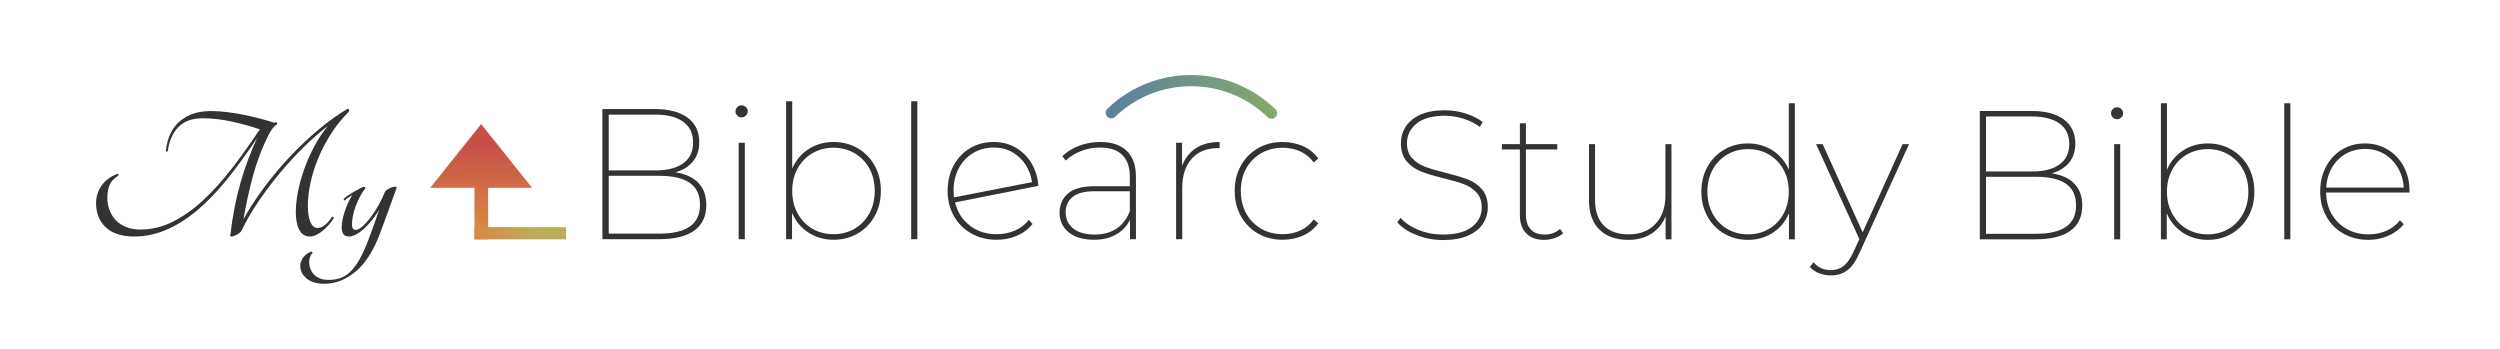 <?xml version="1.0" encoding="utf-8"?>
<svg viewBox="1693.76 -402.223 1118.327 156.243" xmlns="http://www.w3.org/2000/svg">
  <defs>
    <linearGradient gradientUnits="userSpaceOnUse" x1="258.193" y1="96.971" x2="258.193" y2="157.38" id="gradient-25" gradientTransform="matrix(1, 0.002, -0.002, 1.526, 0.418, -97.274)">
      <stop offset="0" style="stop-color: rgb(201, 80, 71);"/>
      <stop offset="1" style="stop-color: rgb(214, 137, 69);"/>
    </linearGradient>
    <linearGradient gradientUnits="userSpaceOnUse" x1="258.033" y1="23.481" x2="258.033" y2="96.971" id="gradient-26" gradientTransform="matrix(-1, 0.003, -0.003, -1.267, 517.118, 172.32)">
      <stop offset="0" style="stop-color: rgb(214, 137, 69);"/>
      <stop offset="1" style="stop-color: rgb(201, 80, 71);"/>
    </linearGradient>
    <linearGradient gradientUnits="userSpaceOnUse" x1="303.153" y1="143.274" x2="303.153" y2="157.38" id="gradient-27" gradientTransform="matrix(0.005, 1, -4.714, -0.001, 990.647, -153.414)">
      <stop offset="0" style="stop-color: rgba(189, 172, 89, 1)"/>
      <stop offset="1" style="stop-color: rgb(214, 137, 69);"/>
    </linearGradient>
    <linearGradient gradientUnits="userSpaceOnUse" x1="747.868" y1="7.029" x2="747.868" y2="108.166" id="gradient-28" gradientTransform="matrix(0.344, 0.352, -0.451, 0.441, 1995.933, -642.748)">
      <stop offset="0" style="stop-color: rgb(92, 130, 154);"/>
      <stop offset="1" style="stop-color: rgb(132, 166, 113);"/>
    </linearGradient>
  </defs>
  <g transform="matrix(0.388, 0, 0, 0.388, 1808.873, -356.215)" style="">
    <rect x="250.293" y="96.971" width="15.8" height="60.409" style="fill: url(#gradient-25);"/>
    <path d="M 258.033 24.481 L 316.786 97.971 L 199.28 97.971 L 258.033 24.481 Z" style="fill: url(#gradient-26);"/>
    <rect x="250.293" y="143.274" width="105.719" height="14.106" style="fill: url(#gradient-27);"/>
  </g>
  <path d="M 1995.913 -325.158 C 2000.46 -324.436 2003.898 -322.842 2006.228 -320.376 C 2008.553 -317.909 2009.716 -314.624 2009.716 -310.524 C 2009.716 -305.534 2007.944 -301.735 2004.397 -299.126 C 2000.847 -296.523 1995.553 -295.22 1988.512 -295.22 L 1963.228 -295.22 L 1963.228 -353.435 L 1986.849 -353.435 C 1993.004 -353.435 1997.826 -352.16 2001.316 -349.611 C 2004.81 -347.058 2006.557 -343.4 2006.557 -338.631 C 2006.557 -335.138 2005.615 -332.255 2003.733 -329.982 C 2001.847 -327.707 1999.24 -326.1 1995.913 -325.158 Z M 1986.932 -350.94 L 1966.058 -350.94 L 1966.058 -325.99 L 1986.932 -325.99 C 1992.309 -325.99 1996.468 -327.057 1999.407 -329.194 C 2002.343 -331.326 2003.811 -334.416 2003.811 -338.465 C 2003.811 -342.513 2002.343 -345.603 1999.407 -347.735 C 1996.468 -349.872 1992.309 -350.94 1986.932 -350.94 Z M 1988.68 -297.715 C 1994.722 -297.715 1999.268 -298.768 2002.315 -300.874 C 2005.366 -302.981 2006.892 -306.224 2006.892 -310.608 C 2006.892 -315.042 2005.366 -318.313 2002.315 -320.419 C 1999.268 -322.526 1994.722 -323.579 1988.68 -323.579 L 1966.058 -323.579 L 1966.058 -297.715 L 1988.68 -297.715 Z M 2024.189 -295.22 L 2024.189 -338.381 L 2026.935 -338.381 L 2026.935 -295.22 L 2024.189 -295.22 Z M 2025.517 -349.694 C 2024.798 -349.694 2024.163 -349.956 2023.607 -350.481 C 2023.053 -351.009 2022.776 -351.633 2022.776 -352.351 C 2022.776 -353.129 2023.038 -353.78 2023.563 -354.305 C 2024.091 -354.833 2024.743 -355.097 2025.517 -355.097 C 2026.238 -355.097 2026.877 -354.833 2027.431 -354.305 C 2027.986 -353.78 2028.263 -353.158 2028.263 -352.435 C 2028.263 -351.717 2027.986 -351.08 2027.431 -350.526 C 2026.877 -349.971 2026.238 -349.694 2025.517 -349.694 Z M 2066.683 -338.716 C 2070.62 -338.716 2074.196 -337.787 2077.41 -335.93 C 2080.629 -334.071 2083.166 -331.477 2085.023 -328.151 C 2086.88 -324.823 2087.808 -321.055 2087.808 -316.842 C 2087.808 -312.63 2086.88 -308.86 2085.023 -305.534 C 2083.166 -302.207 2080.629 -299.614 2077.41 -297.754 C 2074.196 -295.897 2070.62 -294.969 2066.683 -294.969 C 2062.471 -294.969 2058.714 -296.037 2055.414 -298.172 C 2052.117 -300.307 2049.665 -303.261 2048.056 -307.029 L 2048.056 -295.22 L 2045.395 -295.22 L 2045.395 -356.928 L 2048.141 -356.928 L 2048.141 -326.822 C 2049.748 -330.536 2052.201 -333.447 2055.498 -335.556 C 2058.798 -337.662 2062.526 -338.716 2066.683 -338.716 Z M 2066.599 -297.464 C 2070.094 -297.464 2073.241 -298.282 2076.042 -299.918 C 2078.841 -301.553 2081.044 -303.839 2082.651 -306.778 C 2084.259 -309.719 2085.062 -313.072 2085.062 -316.842 C 2085.062 -320.611 2084.259 -323.952 2082.651 -326.861 C 2081.044 -329.774 2078.841 -332.047 2076.042 -333.682 C 2073.241 -335.318 2070.094 -336.136 2066.599 -336.136 C 2063.109 -336.136 2059.963 -335.318 2057.16 -333.682 C 2054.362 -332.047 2052.16 -329.774 2050.551 -326.861 C 2048.944 -323.952 2048.141 -320.611 2048.141 -316.842 C 2048.141 -313.072 2048.944 -309.719 2050.551 -306.778 C 2052.16 -303.839 2054.362 -301.553 2057.16 -299.918 C 2059.963 -298.282 2063.109 -297.464 2066.599 -297.464 Z M 2101.364 -295.22 L 2101.364 -356.928 L 2104.11 -356.928 L 2104.11 -295.22 L 2101.364 -295.22 Z" style="fill: rgb(51, 51, 51); white-space: pre;"/>
  <path d="M 2139.615 -297.464 C 2142.556 -297.464 2145.274 -298.005 2147.771 -299.087 C 2150.263 -300.166 2152.341 -301.761 2154.005 -303.871 L 2155.668 -302.041 C 2153.785 -299.711 2151.442 -297.951 2148.641 -296.761 C 2145.843 -295.565 2142.808 -294.969 2139.537 -294.969 C 2135.378 -294.969 2131.634 -295.897 2128.308 -297.754 C 2124.981 -299.614 2122.375 -302.207 2120.488 -305.534 C 2118.605 -308.86 2117.664 -312.63 2117.664 -316.842 C 2117.664 -321.055 2118.552 -324.823 2120.326 -328.151 C 2122.098 -331.477 2124.55 -334.071 2127.683 -335.93 C 2130.816 -337.787 2134.379 -338.716 2138.371 -338.716 C 2142.029 -338.716 2145.328 -337.841 2148.267 -336.093 C 2151.206 -334.348 2153.548 -331.978 2155.295 -328.982 C 2157.04 -325.99 2158.023 -322.691 2158.247 -319.086 L 2120.99 -311.686 C 2122.043 -307.361 2124.234 -303.91 2127.56 -301.331 C 2130.886 -298.752 2134.905 -297.464 2139.615 -297.464 Z M 2138.371 -336.221 C 2134.878 -336.221 2131.772 -335.402 2129.055 -333.765 C 2126.34 -332.131 2124.205 -329.858 2122.654 -326.944 C 2121.102 -324.036 2120.326 -320.75 2120.326 -317.093 C 2120.326 -316.316 2120.381 -315.263 2120.488 -313.934 L 2155.417 -320.749 C 2155.029 -323.521 2154.088 -326.087 2152.592 -328.446 C 2151.092 -330.801 2149.125 -332.686 2146.687 -334.1 C 2144.247 -335.514 2141.475 -336.221 2138.371 -336.221 Z" style="fill: rgb(51, 51, 51); white-space: pre;"/>
  <path d="M 2185.94 -338.716 C 2191.096 -338.716 2195.048 -337.385 2197.789 -334.725 C 2200.535 -332.06 2201.909 -328.206 2201.909 -323.161 L 2201.909 -295.22 L 2199.246 -295.22 L 2199.246 -303.871 C 2197.859 -301.099 2195.793 -298.922 2193.05 -297.341 C 2190.304 -295.76 2187.02 -294.969 2183.194 -294.969 C 2178.372 -294.969 2174.587 -296.077 2171.842 -298.295 C 2169.1 -300.513 2167.728 -303.452 2167.728 -307.113 C 2167.728 -310.603 2168.975 -313.445 2171.467 -315.637 C 2173.965 -317.827 2177.957 -318.924 2183.445 -318.924 L 2199.163 -318.924 L 2199.163 -323.161 C 2199.163 -327.432 2198.04 -330.676 2195.796 -332.894 C 2193.549 -335.112 2190.236 -336.221 2185.857 -336.221 C 2182.809 -336.221 2179.953 -335.694 2177.288 -334.641 C 2174.63 -333.588 2172.355 -332.175 2170.469 -330.399 L 2168.972 -332.393 C 2171.083 -334.39 2173.62 -335.944 2176.585 -337.052 C 2179.551 -338.161 2182.67 -338.716 2185.94 -338.716 Z M 2183.362 -297.302 C 2191.124 -297.302 2196.391 -300.766 2199.163 -307.694 L 2199.163 -316.676 L 2183.445 -316.676 C 2178.954 -316.676 2175.668 -315.83 2173.588 -314.14 C 2171.509 -312.447 2170.469 -310.161 2170.469 -307.28 C 2170.469 -304.174 2171.62 -301.733 2173.923 -299.959 C 2176.224 -298.186 2179.369 -297.302 2183.362 -297.302 Z M 2222.533 -327.989 C 2223.806 -331.424 2225.871 -334.071 2228.729 -335.93 C 2231.582 -337.787 2235.117 -338.716 2239.333 -338.716 L 2239.333 -335.97 L 2238.58 -335.97 C 2233.59 -335.97 2229.683 -334.39 2226.859 -331.231 C 2224.03 -328.068 2222.616 -323.715 2222.616 -318.171 L 2222.616 -295.22 L 2219.87 -295.22 L 2219.87 -338.381 L 2222.533 -338.381 L 2222.533 -327.989 Z M 2267.523 -294.969 C 2263.418 -294.969 2259.747 -295.897 2256.504 -297.754 C 2253.26 -299.614 2250.709 -302.207 2248.853 -305.534 C 2246.996 -308.86 2246.068 -312.63 2246.068 -316.842 C 2246.068 -321.055 2246.996 -324.823 2248.853 -328.151 C 2250.709 -331.477 2253.26 -334.071 2256.504 -335.93 C 2259.747 -337.787 2263.418 -338.716 2267.523 -338.716 C 2270.793 -338.716 2273.83 -338.09 2276.631 -336.841 C 2279.429 -335.594 2281.716 -333.752 2283.491 -331.315 L 2281.409 -329.568 C 2279.857 -331.73 2277.876 -333.364 2275.465 -334.474 C 2273.054 -335.582 2270.405 -336.136 2267.523 -336.136 C 2263.974 -336.136 2260.771 -335.318 2257.917 -333.682 C 2255.063 -332.047 2252.832 -329.774 2251.224 -326.861 C 2249.617 -323.952 2248.814 -320.611 2248.814 -316.842 C 2248.814 -313.072 2249.617 -309.719 2251.224 -306.778 C 2252.832 -303.839 2255.063 -301.553 2257.917 -299.918 C 2260.771 -298.282 2263.974 -297.464 2267.523 -297.464 C 2270.405 -297.464 2273.054 -298.018 2275.465 -299.126 C 2277.876 -300.236 2279.857 -301.871 2281.409 -304.034 L 2283.491 -302.37 C 2281.716 -299.933 2279.429 -298.091 2276.631 -296.843 C 2273.83 -295.594 2270.793 -294.969 2267.523 -294.969 Z" style="fill: rgb(51, 51, 51); white-space: pre;"/>
  <path style="fill: none; stroke-linecap: round; stroke-width: 5px; stroke: url(#gradient-28);" d="M 2201.679 -328.035 C 2229.473 -328.035 2252.286 -350.03 2253.3 -377.805" transform="matrix(-0.718, -0.696, 0.696, -0.718, 4071.674, 945.25)"/>
  <path d="M 2339.29 -294.845 C 2335.137 -294.845 2331.187 -295.585 2327.44 -297.065 C 2323.693 -298.538 2320.81 -300.452 2318.79 -302.805 L 2320.27 -304.765 C 2322.183 -302.578 2324.847 -300.788 2328.26 -299.395 C 2331.68 -298.002 2335.33 -297.305 2339.21 -297.305 C 2344.95 -297.305 2349.283 -298.442 2352.21 -300.715 C 2355.13 -302.982 2356.59 -305.892 2356.59 -309.445 C 2356.59 -312.178 2355.827 -314.378 2354.3 -316.045 C 2352.767 -317.712 2350.88 -318.968 2348.64 -319.815 C 2346.4 -320.662 2343.337 -321.552 2339.45 -322.485 C 2335.297 -323.518 2331.963 -324.528 2329.45 -325.515 C 2326.937 -326.502 2324.803 -328.005 2323.05 -330.025 C 2321.303 -332.045 2320.43 -334.752 2320.43 -338.145 C 2320.43 -340.825 2321.14 -343.285 2322.56 -345.525 C 2323.98 -347.765 2326.153 -349.555 2329.08 -350.895 C 2332.007 -352.235 2335.657 -352.905 2340.03 -352.905 C 2343.143 -352.905 2346.217 -352.438 2349.25 -351.505 C 2352.283 -350.578 2354.867 -349.295 2357 -347.655 L 2355.77 -345.445 C 2353.53 -347.085 2351.03 -348.328 2348.27 -349.175 C 2345.51 -350.022 2342.79 -350.445 2340.11 -350.445 C 2334.537 -350.445 2330.313 -349.282 2327.44 -346.955 C 2324.573 -344.635 2323.14 -341.698 2323.14 -338.145 C 2323.14 -335.358 2323.917 -333.132 2325.47 -331.465 C 2327.03 -329.792 2328.943 -328.518 2331.21 -327.645 C 2333.483 -326.772 2336.533 -325.872 2340.36 -324.945 C 2344.513 -323.905 2347.847 -322.905 2350.36 -321.945 C 2352.873 -320.992 2354.993 -319.518 2356.72 -317.525 C 2358.44 -315.525 2359.3 -312.858 2359.3 -309.525 C 2359.3 -306.845 2358.573 -304.385 2357.12 -302.145 C 2355.673 -299.905 2353.447 -298.128 2350.44 -296.815 C 2347.433 -295.502 2343.717 -294.845 2339.29 -294.845 ZM 2391.608 -299.845 L 2392.998 -297.885 C 2392.018 -296.952 2390.761 -296.225 2389.228 -295.705 C 2387.695 -295.185 2386.108 -294.925 2384.468 -294.925 C 2381.028 -294.925 2378.365 -295.898 2376.478 -297.845 C 2374.591 -299.785 2373.648 -302.448 2373.648 -305.835 L 2373.648 -335.355 L 2365.608 -335.355 L 2365.608 -337.735 L 2373.648 -337.735 L 2373.648 -347.085 L 2376.358 -347.085 L 2376.358 -337.735 L 2390.378 -337.735 L 2390.378 -335.355 L 2376.358 -335.355 L 2376.358 -306.245 C 2376.358 -303.345 2377.068 -301.132 2378.488 -299.605 C 2379.908 -298.072 2381.985 -297.305 2384.718 -297.305 C 2387.451 -297.305 2389.748 -298.152 2391.608 -299.845 ZM 2438.752 -337.735 L 2441.462 -337.735 L 2441.462 -295.175 L 2438.842 -295.175 L 2438.842 -305.505 C 2437.528 -302.172 2435.422 -299.575 2432.522 -297.715 C 2429.628 -295.855 2426.185 -294.925 2422.192 -294.925 C 2416.672 -294.925 2412.352 -296.458 2409.232 -299.525 C 2406.118 -302.585 2404.562 -306.985 2404.562 -312.725 L 2404.562 -337.735 L 2407.272 -337.735 L 2407.272 -312.885 C 2407.272 -307.858 2408.568 -304.018 2411.162 -301.365 C 2413.762 -298.712 2417.465 -297.385 2422.272 -297.385 C 2427.358 -297.385 2431.378 -298.958 2434.332 -302.105 C 2437.278 -305.245 2438.752 -309.468 2438.752 -314.775 L 2438.752 -337.735 ZM 2493.943 -356.015 L 2496.643 -356.015 L 2496.643 -295.175 L 2494.023 -295.175 L 2494.023 -306.815 C 2492.437 -303.102 2490.017 -300.192 2486.763 -298.085 C 2483.51 -295.978 2479.807 -294.925 2475.653 -294.925 C 2471.773 -294.925 2468.247 -295.842 2465.073 -297.675 C 2461.907 -299.508 2459.407 -302.065 2457.573 -305.345 C 2455.74 -308.625 2454.823 -312.342 2454.823 -316.495 C 2454.823 -320.648 2455.74 -324.365 2457.573 -327.645 C 2459.407 -330.925 2461.907 -333.482 2465.073 -335.315 C 2468.247 -337.148 2471.773 -338.065 2475.653 -338.065 C 2479.753 -338.065 2483.43 -337.025 2486.683 -334.945 C 2489.937 -332.865 2492.357 -329.995 2493.943 -326.335 L 2493.943 -356.015 Z M 2475.733 -297.385 C 2479.18 -297.385 2482.283 -298.192 2485.043 -299.805 C 2487.803 -301.418 2489.977 -303.675 2491.563 -306.575 C 2493.15 -309.468 2493.943 -312.775 2493.943 -316.495 C 2493.943 -320.215 2493.15 -323.508 2491.563 -326.375 C 2489.977 -329.248 2487.803 -331.492 2485.043 -333.105 C 2482.283 -334.712 2479.18 -335.515 2475.733 -335.515 C 2472.293 -335.515 2469.193 -334.712 2466.433 -333.105 C 2463.673 -331.492 2461.5 -329.248 2459.913 -326.375 C 2458.327 -323.508 2457.533 -320.215 2457.533 -316.495 C 2457.533 -312.775 2458.327 -309.468 2459.913 -306.575 C 2461.5 -303.675 2463.673 -301.418 2466.433 -299.805 C 2469.193 -298.192 2472.293 -297.385 2475.733 -297.385 ZM 2544.859 -337.735 L 2547.729 -337.735 L 2525.429 -288.775 C 2523.842 -285.222 2522.039 -282.708 2520.019 -281.235 C 2517.992 -279.762 2515.612 -279.025 2512.879 -279.025 C 2510.966 -279.025 2509.189 -279.338 2507.549 -279.965 C 2505.909 -280.592 2504.516 -281.535 2503.369 -282.795 L 2504.929 -284.925 C 2506.076 -283.665 2507.279 -282.762 2508.539 -282.215 C 2509.792 -281.668 2511.239 -281.395 2512.879 -281.395 C 2515.012 -281.395 2516.859 -281.998 2518.419 -283.205 C 2519.979 -284.405 2521.442 -286.482 2522.809 -289.435 L 2525.509 -295.255 L 2506.159 -337.735 L 2509.109 -337.735 L 2526.989 -298.295 L 2544.859 -337.735 ZM 2611.608 -324.695 C 2616.095 -323.982 2619.485 -322.408 2621.778 -319.975 C 2624.072 -317.548 2625.218 -314.312 2625.218 -310.265 C 2625.218 -305.345 2623.472 -301.598 2619.978 -299.025 C 2616.478 -296.458 2611.255 -295.175 2604.308 -295.175 L 2579.388 -295.175 L 2579.388 -352.575 L 2602.668 -352.575 C 2608.742 -352.575 2613.498 -351.318 2616.938 -348.805 C 2620.385 -346.292 2622.108 -342.682 2622.108 -337.975 C 2622.108 -334.535 2621.178 -331.695 2619.318 -329.455 C 2617.458 -327.208 2614.888 -325.622 2611.608 -324.695 Z M 2602.758 -350.115 L 2582.168 -350.115 L 2582.168 -325.515 L 2602.758 -325.515 C 2608.058 -325.515 2612.158 -326.568 2615.058 -328.675 C 2617.952 -330.775 2619.398 -333.822 2619.398 -337.815 C 2619.398 -341.808 2617.952 -344.855 2615.058 -346.955 C 2612.158 -349.062 2608.058 -350.115 2602.758 -350.115 Z M 2604.478 -297.635 C 2610.438 -297.635 2614.922 -298.675 2617.928 -300.755 C 2620.935 -302.828 2622.438 -306.025 2622.438 -310.345 C 2622.438 -314.718 2620.935 -317.945 2617.928 -320.025 C 2614.922 -322.098 2610.438 -323.135 2604.478 -323.135 L 2582.168 -323.135 L 2582.168 -297.635 L 2604.478 -297.635 ZM 2639.488 -295.175 L 2639.488 -337.735 L 2642.198 -337.735 L 2642.198 -295.175 L 2639.488 -295.175 Z M 2640.798 -348.885 C 2640.092 -348.885 2639.465 -349.145 2638.918 -349.665 C 2638.372 -350.185 2638.098 -350.798 2638.098 -351.505 C 2638.098 -352.272 2638.358 -352.915 2638.878 -353.435 C 2639.398 -353.955 2640.038 -354.215 2640.798 -354.215 C 2641.512 -354.215 2642.142 -353.955 2642.688 -353.435 C 2643.235 -352.915 2643.508 -352.302 2643.508 -351.595 C 2643.508 -350.882 2643.235 -350.252 2642.688 -349.705 C 2642.142 -349.158 2641.512 -348.885 2640.798 -348.885 ZM 2681.388 -338.065 C 2685.275 -338.065 2688.801 -337.148 2691.968 -335.315 C 2695.141 -333.482 2697.645 -330.925 2699.478 -327.645 C 2701.305 -324.365 2702.218 -320.648 2702.218 -316.495 C 2702.218 -312.342 2701.305 -308.625 2699.478 -305.345 C 2697.645 -302.065 2695.141 -299.508 2691.968 -297.675 C 2688.801 -295.842 2685.275 -294.925 2681.388 -294.925 C 2677.235 -294.925 2673.531 -295.978 2670.278 -298.085 C 2667.025 -300.192 2664.608 -303.102 2663.028 -306.815 L 2663.028 -295.175 L 2660.398 -295.175 L 2660.398 -356.015 L 2663.108 -356.015 L 2663.108 -326.335 C 2664.695 -329.995 2667.115 -332.865 2670.368 -334.945 C 2673.615 -337.025 2677.288 -338.065 2681.388 -338.065 Z M 2681.308 -297.385 C 2684.755 -297.385 2687.858 -298.192 2690.618 -299.805 C 2693.378 -301.418 2695.551 -303.675 2697.138 -306.575 C 2698.725 -309.468 2699.518 -312.775 2699.518 -316.495 C 2699.518 -320.215 2698.725 -323.508 2697.138 -326.375 C 2695.551 -329.248 2693.378 -331.492 2690.618 -333.105 C 2687.858 -334.712 2684.755 -335.515 2681.308 -335.515 C 2677.868 -335.515 2674.768 -334.712 2672.008 -333.105 C 2669.241 -331.492 2667.068 -329.248 2665.488 -326.375 C 2663.901 -323.508 2663.108 -320.215 2663.108 -316.495 C 2663.108 -312.775 2663.901 -309.468 2665.488 -306.575 C 2667.068 -303.675 2669.241 -301.418 2672.008 -299.805 C 2674.768 -298.192 2677.868 -297.385 2681.308 -297.385 ZM 2715.584 -295.175 L 2715.584 -356.015 L 2718.294 -356.015 L 2718.294 -295.175 L 2715.584 -295.175 ZM 2771.594 -316.825 L 2771.594 -316.085 L 2734.284 -316.085 C 2734.337 -312.478 2735.184 -309.252 2736.824 -306.405 C 2738.464 -303.565 2740.72 -301.352 2743.594 -299.765 C 2746.46 -298.178 2749.67 -297.385 2753.224 -297.385 C 2756.124 -297.385 2758.804 -297.918 2761.264 -298.985 C 2763.724 -300.052 2765.744 -301.625 2767.324 -303.705 L 2769.054 -301.895 C 2767.14 -299.655 2764.817 -297.935 2762.084 -296.735 C 2759.35 -295.528 2756.397 -294.925 2753.224 -294.925 C 2749.07 -294.925 2745.367 -295.842 2742.114 -297.675 C 2738.86 -299.508 2736.304 -302.065 2734.444 -305.345 C 2732.584 -308.625 2731.654 -312.342 2731.654 -316.495 C 2731.654 -320.648 2732.517 -324.365 2734.244 -327.645 C 2735.964 -330.925 2738.354 -333.482 2741.414 -335.315 C 2744.474 -337.148 2747.89 -338.065 2751.664 -338.065 C 2755.384 -338.065 2758.76 -337.162 2761.794 -335.355 C 2764.827 -333.548 2767.217 -331.035 2768.964 -327.815 C 2770.717 -324.588 2771.594 -320.925 2771.594 -316.825 Z M 2751.664 -335.605 C 2748.497 -335.605 2745.627 -334.865 2743.054 -333.385 C 2740.487 -331.912 2738.437 -329.848 2736.904 -327.195 C 2735.377 -324.542 2734.53 -321.575 2734.364 -318.295 L 2769.054 -318.295 C 2768.834 -321.575 2767.944 -324.542 2766.384 -327.195 C 2764.824 -329.848 2762.774 -331.912 2760.234 -333.385 C 2757.694 -334.865 2754.837 -335.605 2751.664 -335.605 Z" transform="matrix(1, 0, 0, 1, 0, 0)" style="fill: rgb(51, 51, 51); white-space: pre;"/>
  <path d="M 1849.31 -353.582 C 1849.597 -353.582 1849.8 -353.422 1849.92 -353.102 C 1850.033 -352.782 1850.003 -352.505 1849.83 -352.272 C 1846.87 -349.372 1844.247 -346.139 1841.96 -342.572 C 1839.667 -339.005 1837.737 -335.339 1836.17 -331.572 C 1834.603 -327.799 1833.43 -324.072 1832.65 -320.392 C 1831.863 -316.705 1831.47 -313.325 1831.47 -310.252 C 1831.47 -307.125 1831.847 -304.675 1832.6 -302.902 C 1833.36 -301.135 1834.407 -300.252 1835.74 -300.252 C 1836.9 -300.252 1838.017 -300.685 1839.09 -301.552 C 1840.163 -302.425 1841.22 -303.645 1842.26 -305.212 C 1842.433 -305.325 1842.623 -305.325 1842.83 -305.212 C 1843.03 -305.092 1843.1 -304.889 1843.04 -304.602 C 1842.407 -303.615 1841.683 -302.642 1840.87 -301.682 C 1840.057 -300.729 1839.173 -299.859 1838.22 -299.072 C 1837.26 -298.292 1836.287 -297.655 1835.3 -297.162 C 1834.313 -296.669 1833.357 -296.422 1832.43 -296.422 C 1830.283 -296.422 1828.69 -297.409 1827.65 -299.382 C 1826.603 -301.355 1826.08 -303.995 1826.08 -307.302 C 1826.08 -310.022 1826.4 -313.052 1827.04 -316.392 C 1827.673 -319.725 1828.613 -323.132 1829.86 -326.612 C 1831.107 -330.092 1832.617 -333.499 1834.39 -336.832 C 1836.157 -340.165 1838.17 -343.169 1840.43 -345.842 C 1836.95 -343.229 1833.357 -340.095 1829.65 -336.442 C 1825.937 -332.789 1822.353 -328.889 1818.9 -324.742 C 1815.453 -320.595 1812.233 -316.319 1809.24 -311.912 C 1806.253 -307.499 1803.777 -303.205 1801.81 -299.032 C 1801.69 -298.799 1801.457 -298.522 1801.11 -298.202 C 1800.763 -297.889 1800.357 -297.599 1799.89 -297.332 C 1799.43 -297.072 1798.967 -296.855 1798.5 -296.682 C 1798.033 -296.509 1797.627 -296.422 1797.28 -296.422 C 1796.82 -296.422 1796.647 -296.625 1796.76 -297.032 C 1797.86 -306.019 1799.44 -314.022 1801.5 -321.042 C 1803.56 -328.062 1805.983 -334.529 1808.77 -340.442 C 1804.13 -333.482 1799.59 -327.262 1795.15 -321.782 C 1790.717 -316.302 1786.25 -311.692 1781.75 -307.952 C 1777.257 -304.212 1772.69 -301.355 1768.05 -299.382 C 1763.41 -297.409 1758.627 -296.422 1753.7 -296.422 C 1748.247 -296.422 1744.053 -297.785 1741.12 -300.512 C 1738.193 -303.239 1736.73 -306.835 1736.73 -311.302 C 1736.73 -314.255 1737.57 -316.909 1739.25 -319.262 C 1740.937 -321.609 1743.257 -323.332 1746.21 -324.432 C 1746.443 -324.552 1746.603 -324.495 1746.69 -324.262 C 1746.777 -324.029 1746.763 -323.825 1746.65 -323.652 C 1744.85 -322.492 1743.587 -321.159 1742.86 -319.652 C 1742.14 -318.145 1741.78 -316.172 1741.78 -313.732 C 1741.78 -311.819 1742.097 -310.009 1742.73 -308.302 C 1743.37 -306.589 1744.3 -305.079 1745.52 -303.772 C 1746.733 -302.465 1748.27 -301.435 1750.13 -300.682 C 1751.983 -299.929 1754.13 -299.552 1756.57 -299.552 C 1761.617 -299.552 1766.443 -300.712 1771.05 -303.032 C 1775.663 -305.352 1780.16 -308.529 1784.54 -312.562 C 1788.92 -316.595 1793.21 -321.335 1797.41 -326.782 C 1801.617 -332.235 1805.807 -338.095 1809.98 -344.362 C 1805.92 -345.755 1801.673 -346.929 1797.24 -347.882 C 1792.8 -348.842 1788.523 -349.322 1784.41 -349.322 C 1779.71 -349.322 1776.083 -348.002 1773.53 -345.362 C 1770.977 -342.722 1769.41 -339.169 1768.83 -334.702 C 1768.717 -334.415 1768.557 -334.299 1768.35 -334.352 C 1768.15 -334.412 1768.02 -334.585 1767.96 -334.872 C 1768.6 -340.619 1770.69 -344.999 1774.23 -348.012 C 1777.763 -351.032 1782.373 -352.542 1788.06 -352.542 C 1790.38 -352.542 1792.847 -352.382 1795.46 -352.062 C 1798.067 -351.742 1800.63 -351.322 1803.15 -350.802 C 1805.677 -350.275 1808.087 -349.709 1810.38 -349.102 C 1812.667 -348.495 1814.68 -347.902 1816.42 -347.322 C 1816.653 -347.375 1816.943 -347.462 1817.29 -347.582 C 1817.523 -347.522 1817.67 -347.375 1817.73 -347.142 C 1817.783 -346.909 1817.753 -346.705 1817.64 -346.532 C 1816.827 -346.072 1816.147 -345.449 1815.6 -344.662 C 1815.047 -343.882 1814.45 -342.912 1813.81 -341.752 C 1810.91 -335.892 1808.607 -329.785 1806.9 -323.432 C 1805.187 -317.085 1803.78 -310.662 1802.68 -304.162 C 1805.347 -308.975 1808.493 -313.805 1812.12 -318.652 C 1815.74 -323.492 1819.61 -328.089 1823.73 -332.442 C 1827.85 -336.789 1832.1 -340.789 1836.48 -344.442 C 1840.853 -348.102 1845.13 -351.149 1849.31 -353.582 ZM 1865.839 -316.172 C 1866.072 -316.752 1866.709 -317.319 1867.749 -317.872 C 1868.795 -318.419 1869.725 -318.692 1870.539 -318.692 C 1871.059 -318.692 1871.262 -318.489 1871.149 -318.082 C 1869.869 -314.489 1868.605 -310.995 1867.359 -307.602 C 1866.112 -304.209 1864.822 -300.715 1863.489 -297.122 C 1860.589 -289.635 1856.979 -284.125 1852.659 -280.592 C 1848.339 -277.052 1843.742 -275.282 1838.869 -275.282 C 1835.502 -275.282 1832.862 -276.065 1830.949 -277.632 C 1829.035 -279.199 1828.079 -281.082 1828.079 -283.282 C 1828.079 -284.562 1828.515 -285.809 1829.389 -287.022 C 1830.255 -288.242 1831.442 -289.112 1832.949 -289.632 C 1833.182 -289.692 1833.355 -289.635 1833.469 -289.462 C 1833.589 -289.289 1833.589 -289.115 1833.469 -288.942 C 1832.542 -287.955 1832.079 -286.709 1832.079 -285.202 C 1832.079 -282.762 1832.832 -280.789 1834.339 -279.282 C 1835.852 -277.775 1838.029 -277.022 1840.869 -277.022 C 1842.902 -277.022 1844.759 -277.342 1846.439 -277.982 C 1848.119 -278.615 1849.699 -279.745 1851.179 -281.372 C 1852.659 -282.992 1854.095 -285.165 1855.489 -287.892 C 1856.875 -290.619 1858.295 -294.042 1859.749 -298.162 C 1860.442 -300.075 1861.065 -301.785 1861.619 -303.292 C 1862.172 -304.805 1862.739 -306.459 1863.319 -308.252 C 1862.212 -306.512 1861.079 -304.919 1859.919 -303.472 C 1858.759 -302.019 1857.585 -300.772 1856.399 -299.732 C 1855.212 -298.685 1854.065 -297.872 1852.959 -297.292 C 1851.859 -296.712 1850.845 -296.422 1849.919 -296.422 C 1848.759 -296.422 1847.919 -296.769 1847.399 -297.462 C 1846.872 -298.162 1846.609 -299.122 1846.609 -300.342 C 1846.609 -302.369 1847.029 -304.702 1847.869 -307.342 C 1848.715 -309.982 1849.862 -312.519 1851.309 -314.952 C 1850.669 -314.545 1850.089 -314.169 1849.569 -313.822 C 1849.049 -313.475 1848.555 -313.069 1848.089 -312.602 C 1847.915 -312.489 1847.755 -312.532 1847.609 -312.732 C 1847.469 -312.939 1847.455 -313.129 1847.569 -313.302 C 1847.975 -313.709 1848.525 -314.159 1849.219 -314.652 C 1849.919 -315.145 1850.672 -315.622 1851.479 -316.082 C 1852.292 -316.549 1853.119 -317.012 1853.959 -317.472 C 1854.805 -317.939 1855.632 -318.345 1856.439 -318.692 C 1857.019 -318.692 1857.252 -318.432 1857.139 -317.912 C 1856.212 -316.752 1855.385 -315.462 1854.659 -314.042 C 1853.932 -312.622 1853.309 -311.199 1852.789 -309.772 C 1852.269 -308.352 1851.875 -306.949 1851.609 -305.562 C 1851.349 -304.169 1851.219 -302.919 1851.219 -301.812 C 1851.219 -300.192 1851.742 -299.382 1852.789 -299.382 C 1853.715 -299.382 1854.819 -299.962 1856.099 -301.122 C 1857.372 -302.282 1858.632 -303.715 1859.879 -305.422 C 1861.125 -307.135 1862.285 -308.965 1863.359 -310.912 C 1864.432 -312.852 1865.259 -314.605 1865.839 -316.172 Z" transform="matrix(1, 0, 0, 1, 0, 0)" style="fill: rgb(51, 51, 51); white-space: pre;"/>
</svg>
